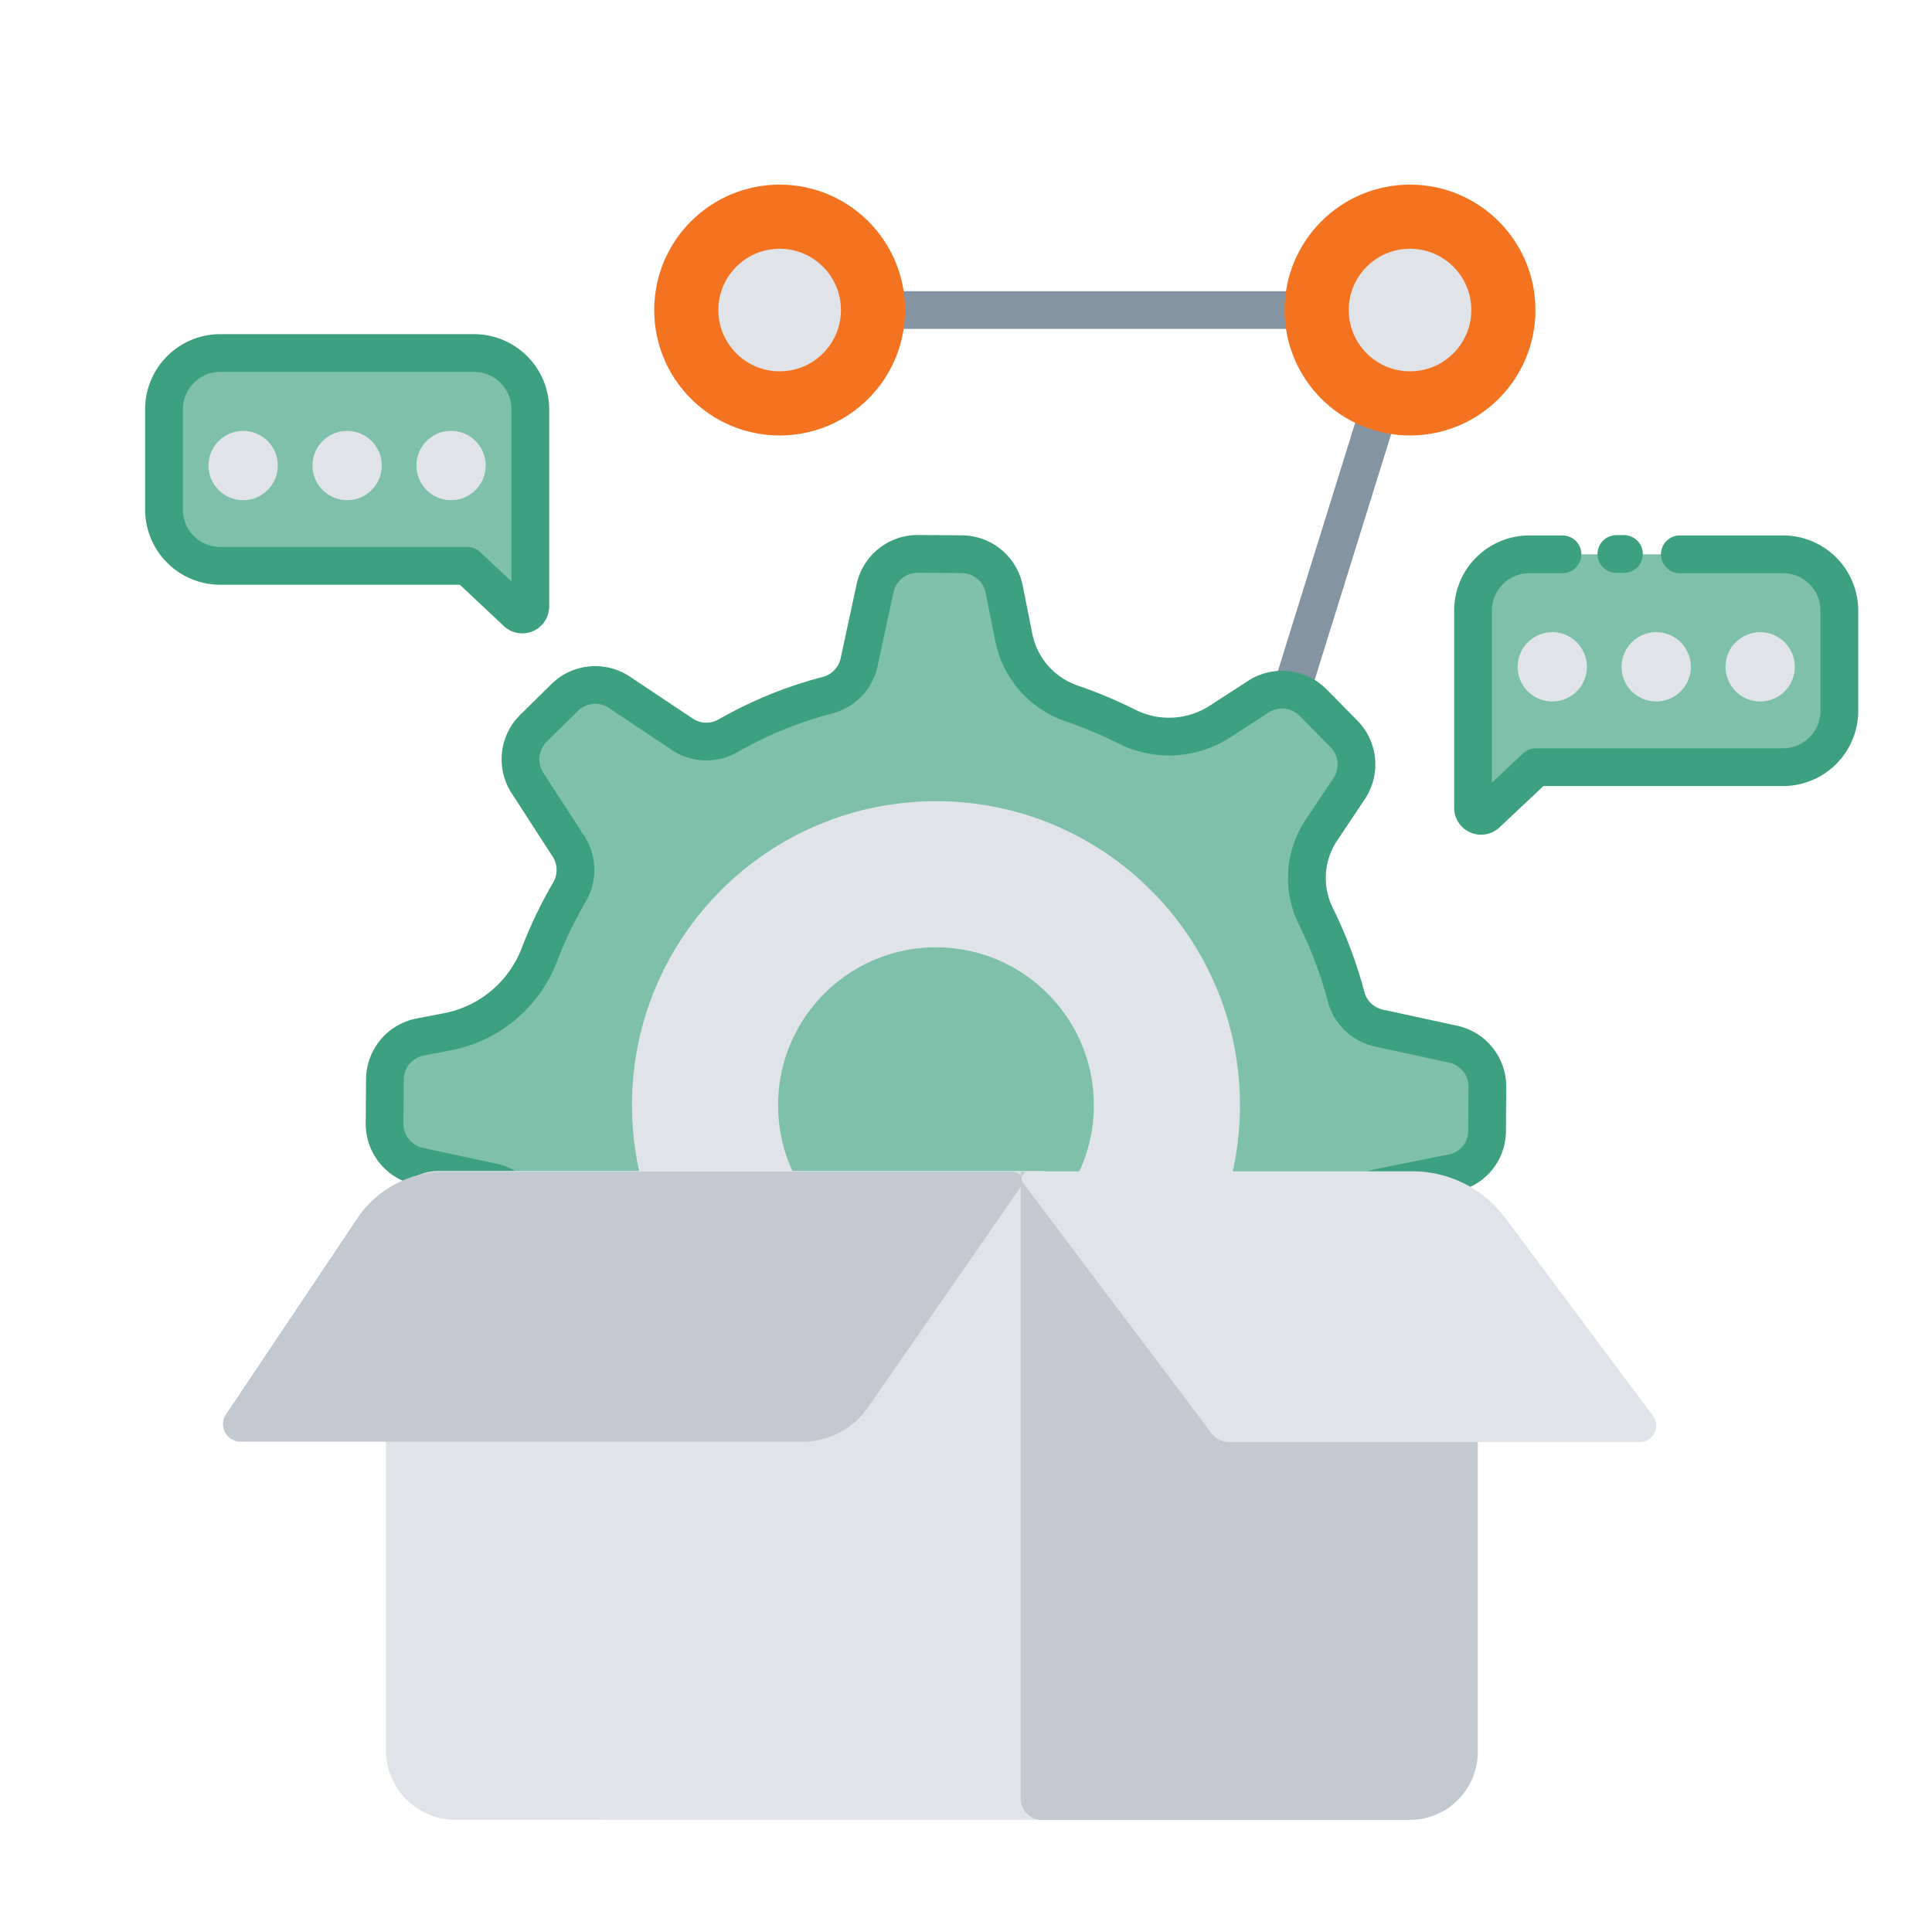 <?xml version="1.0" encoding="UTF-8"?>
<svg xmlns="http://www.w3.org/2000/svg" id="Layer_1" data-name="Layer 1" viewBox="0 0 1024 1024">
  <defs>
    <style>.cls-1,.cls-3{fill:none;}.cls-1{stroke:#8594a2;}.cls-1,.cls-2,.cls-6{stroke-linecap:round;stroke-linejoin:round;}.cls-1,.cls-2{stroke-width:20px;}.cls-2{fill:#7ec0aa;stroke:#3da080;}.cls-3{stroke:#e0e4e8;stroke-miterlimit:10;stroke-width:77.46px;}.cls-4,.cls-6{fill:#e0e4e8;}.cls-5{fill:#c2c9d1;}.cls-6{stroke:#f37321;stroke-width:34px;}</style>
  </defs>
  <polyline class="cls-1" points="401.23 164.33 747.34 164.33 658.71 449.08"></polyline>
  <path class="cls-2" d="M788.17,599.45l.17-23.34a23,23,0,0,0-18.19-22.69l-39.29-8.52a23,23,0,0,1-17.4-16.67,227.51,227.51,0,0,0-16-42.53,45.7,45.7,0,0,1,2.83-45.58L715.07,418A23.13,23.13,0,0,0,712.36,389l-16.43-16.66a23.14,23.14,0,0,0-28.9-3.13l-20.67,13.39a49.79,49.79,0,0,1-49.25,2.44,231.86,231.86,0,0,0-29-12.16,46.66,46.66,0,0,1-30.77-35l-5.1-25.62a23.07,23.07,0,0,0-22.43-18.52l-23.32-.17a23.07,23.07,0,0,0-22.69,18.2l-8.48,39.29a23.07,23.07,0,0,1-16.73,17.41A215.64,215.64,0,0,0,385.83,390a23.07,23.07,0,0,1-24.06-.73l-33.49-22.34a23.1,23.1,0,0,0-28.94,2.71l-16.66,16.43a23.07,23.07,0,0,0-3.12,28.9l21.87,33.8a23.08,23.08,0,0,1,.38,24.07,228.53,228.53,0,0,0-15.95,33.24,65.31,65.31,0,0,1-48.27,40.69l-15.06,2.9A23.09,23.09,0,0,0,204,572.09l-.17,23.38a23.09,23.09,0,0,0,18.21,22.69l39.28,8.47a23.07,23.07,0,0,1,17.42,16.79,215.83,215.83,0,0,0,21.47,52.7,23.07,23.07,0,0,1-.73,24.06l-22.35,33.49a23.11,23.11,0,0,0,2.72,28.94l16.42,16.67a23.1,23.1,0,0,0,28.9,3.12L346,788.92a49.33,49.33,0,0,1,49.07-2.44,229.7,229.7,0,0,0,40.49,15.74,23,23,0,0,1,16.57,17.62L460,859.26a23.08,23.08,0,0,0,22.43,18.51l23.24.16a23.05,23.05,0,0,0,22.69-18.19l8.47-39.3a23.05,23.05,0,0,1,16.82-17.39,223.15,223.15,0,0,0,39-14.33A54,54,0,0,1,646,792.58l18,11.95a23.16,23.16,0,0,0,29-2.7l16.66-16.43a23.09,23.09,0,0,0,3.08-28.93l-21.87-33.8a23.06,23.06,0,0,1-.39-24.07,224.3,224.3,0,0,0,22.21-52.41,23,23,0,0,1,17.64-16.56l39.4-7.93A22.65,22.65,0,0,0,788.17,599.45Z"></path>
  <circle class="cls-3" cx="496.09" cy="585.78" r="122.4"></circle>
  <path class="cls-4" d="M556.6,964.53c11.33.1-222.7,0-315.19,0a36.81,36.81,0,0,1-36.81-36.82v-279a28.09,28.09,0,0,1,28.08-28.09H554.5c-13,5.11-12.9,12.89-12.9,12.89V950.7S542.49,964.41,556.6,964.53Z"></path>
  <path class="cls-5" d="M541,621H750.22a33.05,33.05,0,0,1,33.05,33.05V928.52a36.06,36.06,0,0,1-36.06,36.06H552.29a11.3,11.3,0,0,1-11.3-11.3V621A0,0,0,0,1,541,621Z"></path>
  <path class="cls-5" d="M425.37,764.12H127.48a9.28,9.28,0,0,1-7.71-14.45L189.21,646A56.2,56.2,0,0,1,235.92,621H536.86a5.12,5.12,0,0,1,4.2,8L460,746A42.08,42.08,0,0,1,425.37,764.12Z"></path>
  <path class="cls-4" d="M869.13,764.29H651.39a11.64,11.64,0,0,1-9.28-4.63L542.25,627a3.86,3.86,0,0,1,3.08-6.18H748.6a61.37,61.37,0,0,1,49.19,24.67l78.29,104.91A8.67,8.67,0,0,1,869.13,764.29Z"></path>
  <path class="cls-2" d="M890.35,293.79h54.76a29.88,29.88,0,0,1,29.79,29.79v53.26a29.87,29.87,0,0,1-29.79,29.78h-131l-26.22,24.63a4.25,4.25,0,0,1-7.16-3.09V323.58a29.88,29.88,0,0,1,29.79-29.79h17.63"></path>
  <line class="cls-2" x1="856.7" y1="293.63" x2="860.73" y2="293.63"></line>
  <circle class="cls-4" cx="932.93" cy="353.43" r="18.37"></circle>
  <circle class="cls-4" cx="877.83" cy="353.43" r="18.37"></circle>
  <circle class="cls-4" cx="822.74" cy="353.43" r="18.37"></circle>
  <path class="cls-2" d="M236.25,187.1H116.7a29.88,29.88,0,0,0-29.79,29.79v53.26a29.87,29.87,0,0,0,29.79,29.78h131l26.22,24.63a4.26,4.26,0,0,0,7.16-3.09V216.89a29.88,29.88,0,0,0-29.79-29.79H233.66"></path>
  <circle class="cls-4" cx="128.88" cy="246.74" r="18.37"></circle>
  <circle class="cls-4" cx="183.98" cy="246.74" r="18.37"></circle>
  <circle class="cls-4" cx="239.07" cy="246.74" r="18.37"></circle>
  <circle class="cls-6" cx="413.23" cy="164.33" r="49.48"></circle>
  <circle class="cls-6" cx="747.34" cy="164.33" r="49.48"></circle>
</svg>
